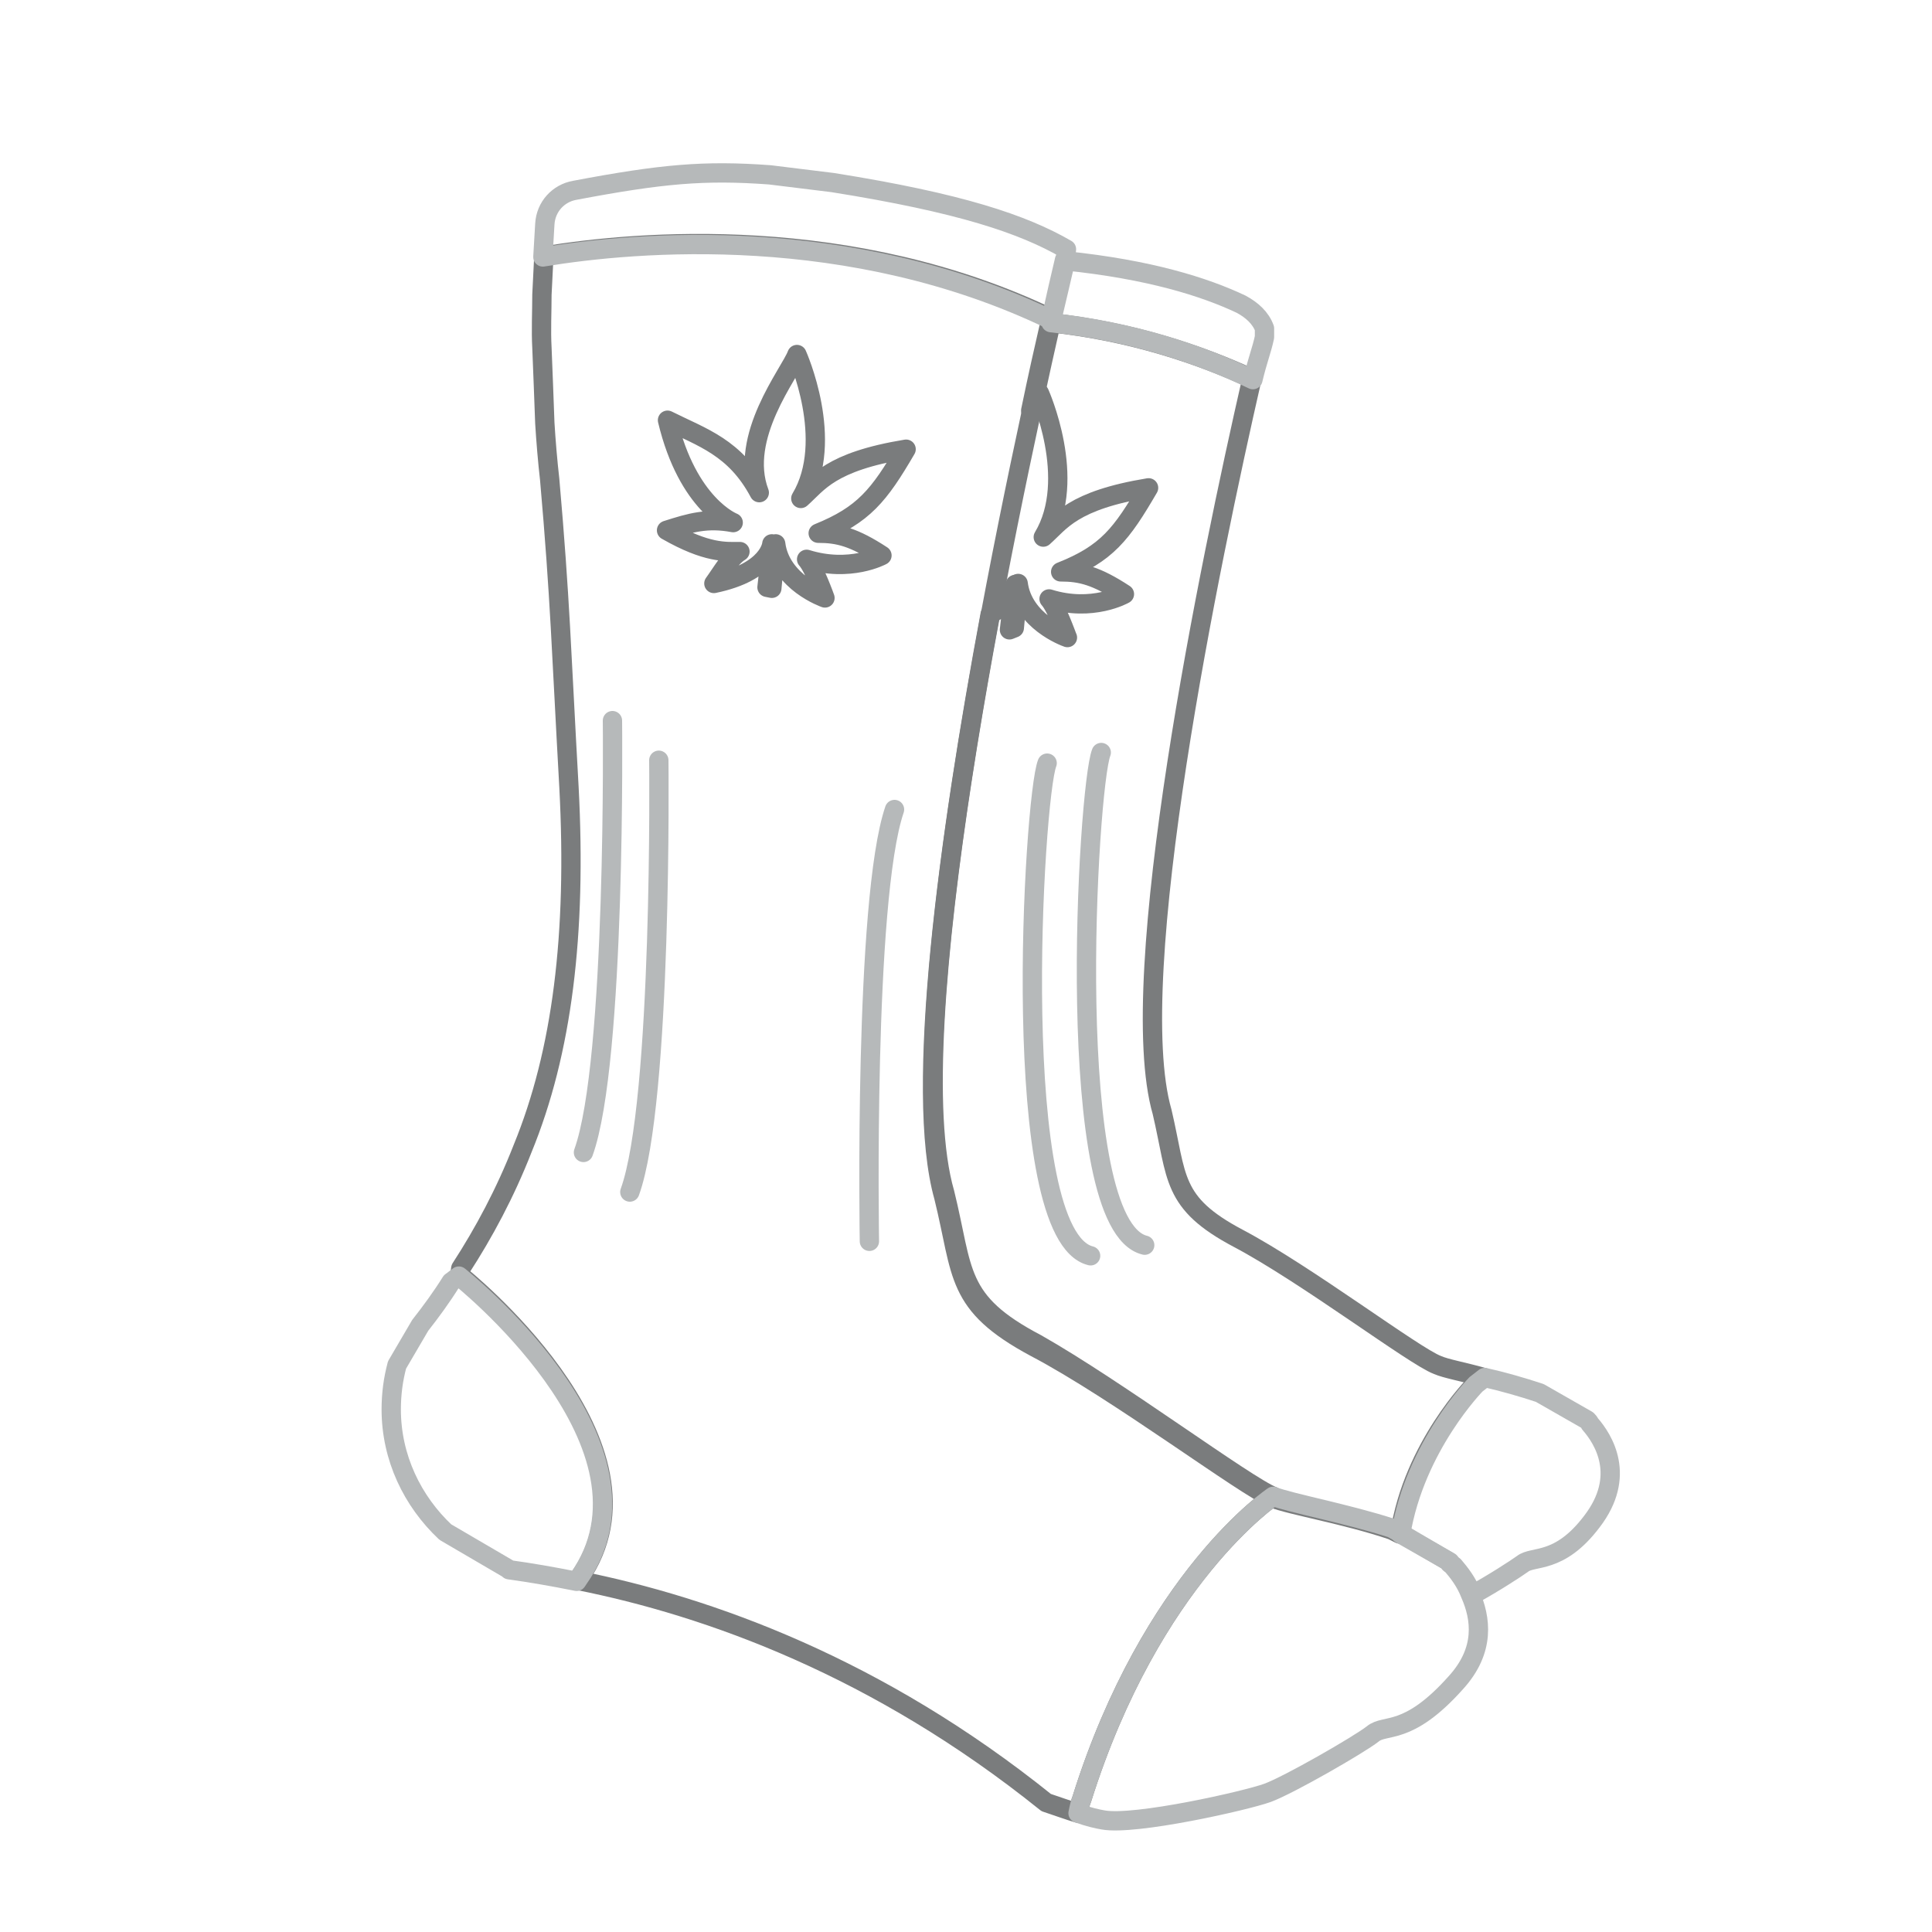 <svg xmlns="http://www.w3.org/2000/svg" xmlns:xlink="http://www.w3.org/1999/xlink" id="Layer_1" x="0px" y="0px" viewBox="0 0 200 200" style="enable-background:new 0 0 200 200;" xml:space="preserve"><style type="text/css">	.st0{fill:none;stroke:#B6B9BA;stroke-width:2;stroke-linecap:round;stroke-linejoin:round;}	.st1{fill:none;stroke:#7A7C7D;stroke-width:2;stroke-linecap:round;stroke-linejoin:round;}	.st2{fill:none;}	.st3{opacity:0.19;fill:#E4B158;}	.st4{fill:#E4B158;}</style><path class="st1" d="M131.8,154.9c0,0-12.6,8.4-19.8,31.3c-0.2,0.5-0.3,1-0.4,1.5c-1-0.3-2.1-0.7-3.3-1.1 c-17.4-14-34.9-20.3-48.5-23c0.2-0.3,0.4-0.6,0.6-0.9c8.6-13.7-12.8-30.7-12.8-30.7l0.1-0.7c2.4-3.7,4.6-7.8,6.4-12.4 c4.1-10,5.6-22.2,4.8-37.4c-0.8-14.2-0.9-19.4-2-31.9c-0.2-1.7-0.4-4.1-0.5-5.8c-0.1-2.5-0.2-5.6-0.3-7.8c-0.1-1.8,0-3.7,0-5.5 l0.2-4c9.7-1.6,31.8-3.5,52.6,6.5c-5.1,22.5-15.9,73.9-11.1,90.5c2,8.1,1.1,11.2,9.5,15.6C115.6,143.8,129,153.8,131.8,154.9z"></path><path class="st1" d="M105.1,60.5c0,0,0,0,0,0.1L105.1,60.5z"></path><path class="st1" d="M153.6,142.6l-0.9,0.7c0,0-6.4,6.4-7.8,15.5l-0.8-0.4c-4.7-1.6-10.6-2.6-12.3-3.3c-2.8-1.1-16.2-11.2-24.6-15.6 c-8.4-4.5-7.5-7.5-9.5-15.6c-3.1-11,0.5-37.2,4.8-60.3c2-1.1,2.4-2.4,2.5-2.8l-0.5,4.4L105,65c0,0,0.3-3.1,0.4-4.6 c0.5,3.9,4.8,5.5,5.1,5.6c-0.1-0.2-1.1-3.1-1.9-4c4.5,1.4,7.8-0.5,7.8-0.5c-2.9-1.9-4.5-2.3-6.6-2.3c4.8-1.9,6.3-3.9,9.1-8.7 c-7.9,1.3-9.1,3.5-10.9,5.1c3.6-6-0.4-14.9-0.4-14.9c-0.1,0.4-0.5,1-0.9,1.8c0.7-3.4,1.4-6.5,2-9.1c8.4,0.9,15.5,3.3,20.9,5.8 c-4.3,18.8-13.3,62-9.3,75.9c1.6,6.8,0.9,9.4,7.9,13.1c7,3.7,18.2,12.2,20.6,13.1C149.7,141.7,151.5,142,153.6,142.6z"></path><path class="st3" d="M135.9,149.2c-0.2-0.1-0.3-0.3-0.4-0.4C135.6,148.9,135.7,149.1,135.9,149.2z"></path><path class="st4" d="M135.9,149.2c-0.2-0.1-0.3-0.3-0.4-0.4C135.6,148.9,135.7,149.1,135.9,149.2z"></path><path class="st0" d="M60.3,162.8c-0.2,0.3-0.4,0.6-0.6,0.9c-2.5-0.5-4.8-0.9-7-1.2l-0.1-0.1c0,0,0,0,0,0l-6.5-3.8 c-3.4-3.2-5.6-7.7-5.6-12.7c0-1.6,0.2-3.1,0.6-4.6l2.4-4.1c1.1-1.4,2.2-2.9,3.2-4.5c0.3-0.2,0.5-0.4,0.8-0.6 C47.5,132.1,69,149.1,60.3,162.8z"></path><path class="st0" d="M150.7,174.2c-5,5.6-7.3,4.2-8.6,5.3c-1.4,1.1-8.7,5.3-10.9,6.1c-2.2,0.8-13.7,3.4-17,2.8 c-0.6-0.1-1.5-0.3-2.6-0.7c0.1-0.5,0.2-1,0.4-1.5c7.2-22.9,19.8-31.3,19.8-31.3c1.8,0.7,7.7,1.8,12.3,3.3l5.8,3.4 c0.1,0.2,0.2,0.3,0.4,0.4c0,0,0,0,0,0c0.6,0.7,1.4,1.7,1.9,3C153.3,167.5,153.8,170.8,150.7,174.2z"></path><path class="st0" d="M164.8,157.5c-3.4,4.5-6.1,3.5-7.2,4.4c-0.7,0.5-3,2-5.2,3.2c-0.5-1.3-1.3-2.3-1.9-3c0,0,0,0,0,0 c-0.2-0.1-0.3-0.3-0.4-0.4l-5.1-2.9c1.5-9.1,7.8-15.5,7.8-15.5l0.9-0.7c1.8,0.4,3.9,1,5.7,1.6l4.9,2.8c0.1,0.1,0.2,0.2,0.3,0.4 c0,0,0,0,0,0C166,149,168.4,152.8,164.8,157.5z"></path><path class="st0" d="M110.4,25.8l-0.1,0.9c0,0.1,0,0.2-0.1,0.2c-0.4,1.7-0.9,3.8-1.4,6.2c-20.8-10-42.9-8.1-52.6-6.5l0.2-3.4 c0.1-1.8,1.4-3.2,3.1-3.5c9-1.7,13.4-2.1,20.2-1.6l6.5,0.8C99.4,21,105.9,23.2,110.4,25.8z"></path><path class="st0" d="M130.9,34l0,0.9c-0.3,1.4-0.7,2.3-1.2,4.4c-5.4-2.6-12.5-5-20.9-5.9c0.6-2.5,1.1-4.7,1.5-6.4 c8.7,0.9,14.4,2.7,18.2,4.5C129.6,32.1,130.5,32.9,130.9,34z"></path><path class="st1" d="M78.6,51c-2.5-4.7-5.9-5.7-9.5-7.5c2.1,8.8,6.8,10.6,6.8,10.6c-2.7-0.5-4.4,0-6.9,0.8c4.2,2.4,6.1,2.2,7.6,2.2 c-1,0.6-1.9,2.2-2.7,3.3c5.8-1.2,6-4.1,6-4.1l-0.5,4.5l0.5,0.1c0,0,0.3-3.1,0.4-4.6c0.5,4,5.1,5.6,5.1,5.6s-1.1-3.1-1.9-4 c4.5,1.4,7.8-0.4,7.8-0.4c-2.9-1.9-4.5-2.3-6.6-2.3c4.7-1.9,6.3-3.9,9.1-8.7c-7.9,1.3-9.1,3.5-10.9,5.1c3.6-6-0.4-14.9-0.4-14.9 C81.8,38.6,76.4,45.2,78.6,51z"></path><path class="st0" d="M63.4,74.6c0,0,0.4,35.3-3,44.7"></path><path class="st0" d="M68.2,78.7c0,0,0.4,35.3-3,44.7"></path><path class="st0" d="M90,128.5c0,0-0.6-35.3,2.6-44.7"></path><path class="st0" d="M114,77.9c-1.4,3.5-4.1,48.9,4.5,51"></path><path class="st0" d="M108.4,79c-1.4,3.5-4.1,48.9,4.5,51"></path></svg>